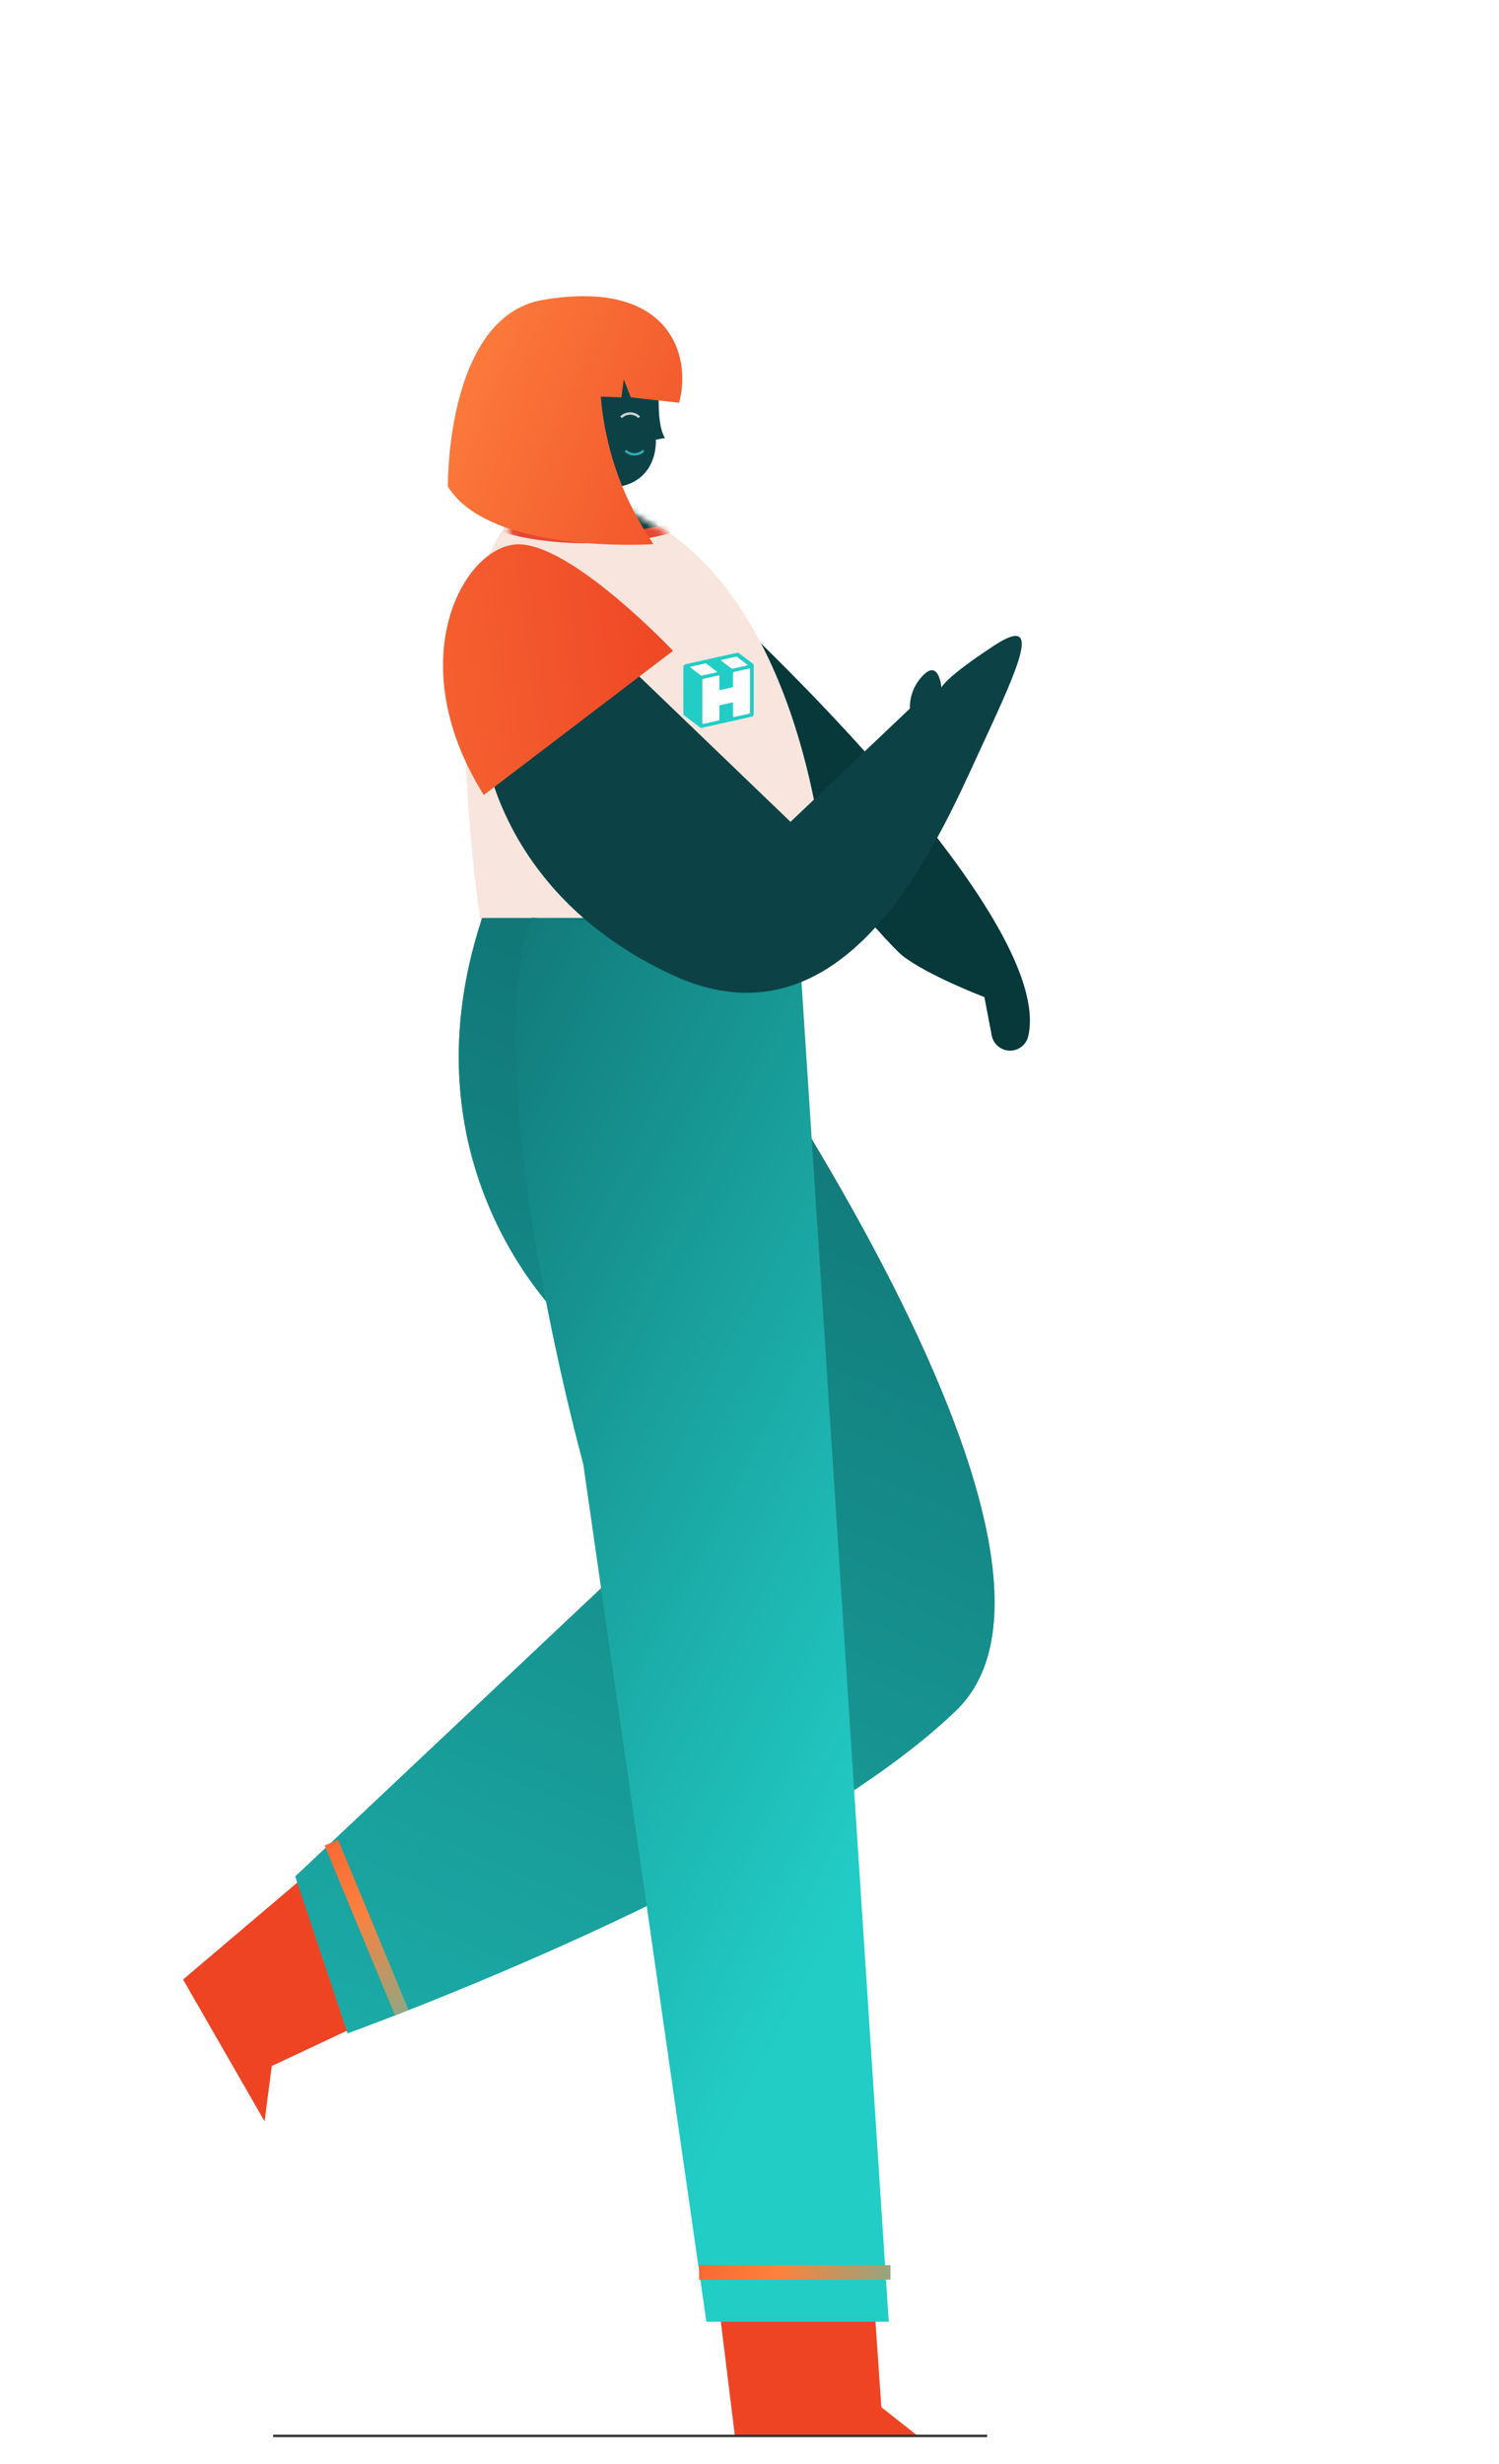 <svg width="247" height="406" viewBox="0 0 247 406" fill="none" xmlns="http://www.w3.org/2000/svg">
<g clip-path="url(#clip0_3709_4339)">
<path d="M125.244 105.851C126.331 107.048 173.712 152.04 169.433 170.718C169.235 171.575 168.682 172.307 167.911 172.73C167.048 173.202 166.012 173.232 165.123 172.813C164.234 172.393 163.599 171.573 163.415 170.607L162.207 164.286C162.207 164.286 152.746 160.663 148.69 157.446C144.634 154.228 110.916 113.77 110.916 113.77L112.611 102.008" fill="#07383A"/>
<path d="M108.061 72.447L109.581 72.164C109.581 72.164 107.752 70.138 108.932 60.515C110.112 50.892 96.23 48.254 88.674 56.61C77.532 68.958 85.129 98.332 85.129 98.332H105.894C105.894 98.332 102.232 86 102.232 81.822C102.232 81.822 96.965 82.632 94.245 79.654C108.942 83.311 108.061 72.447 108.061 72.447Z" fill="#0C4245"/>
<path d="M89.8 82.733C68.925 86.088 79.171 151.858 79.171 151.858H136.83C133.105 101.161 110.68 79.377 89.8 82.733Z" fill="#F8E6DE"/>
<mask id="mask0_3709_4339" style="mask-type:alpha" maskUnits="userSpaceOnUse" x="83" y="82" width="28" height="13">
<path d="M110.8 88.333L107.33 86.435C107.33 86.435 101.341 82.396 99 82.133C92.715 81.425 88.067 84.567 84.865 85.927C81.663 87.286 85.889 89.996 87.47 92.064C93.073 99.395 110.8 88.333 110.8 88.333Z" fill="#D9D9D9"/>
</mask>
<g mask="url(#mask0_3709_4339)">
<path d="M112.8 86.133C104.968 89.457 91.326 89.324 83.8 87.126L84.355 82.364L93.181 80.09L107.456 79.552L112.8 86.133Z" fill="#0C4245" stroke="#E64732" stroke-width="1.6" stroke-linecap="round"/>
</g>
<g clip-path="url(#clip1_3709_4339)">
<path d="M123.195 109.661L120.35 110.284C120.308 110.294 120.269 110.287 120.24 110.264L118.192 108.759C118.143 108.722 118.178 108.634 118.247 108.619L121.091 107.996C121.132 107.987 121.172 107.994 121.202 108.015L122.584 109.033L123.019 109.353L123.25 109.522C123.299 109.559 123.264 109.646 123.195 109.661Z" fill="#FEFEFE"/>
<path d="M124.188 109.548C124.17 109.476 124.131 109.408 124.073 109.356C124.065 109.349 124.056 109.342 124.047 109.335H124.046L123.654 109.04L122.566 108.224L121.69 107.569C121.636 107.535 121.565 107.524 121.487 107.54L112.91 109.456C112.824 109.475 112.747 109.526 112.691 109.592C112.634 109.66 112.6 109.743 112.6 109.826V117.661C112.6 117.744 112.634 117.812 112.691 117.853L115.4 119.885C115.412 119.894 115.425 119.901 115.438 119.909C115.489 119.932 115.551 119.94 115.619 119.924L123.885 118.078C123.913 118.072 123.941 118.062 123.967 118.049C124.074 117.997 124.158 117.895 124.184 117.784C124.191 117.76 124.195 117.733 124.195 117.708V115.988C124.195 115.988 124.198 115.993 124.2 115.995V109.641C124.2 109.61 124.196 109.578 124.188 109.548ZM118.869 108.73L121.302 108.186C121.337 108.179 121.372 108.184 121.397 108.203L122.579 109.09L122.951 109.37L123.149 109.517C123.191 109.549 123.161 109.625 123.102 109.638L120.668 110.182C120.632 110.19 120.598 110.184 120.574 110.164L118.822 108.851C118.78 108.82 118.81 108.743 118.869 108.73ZM115.529 111.291L113.776 109.978C113.734 109.946 113.764 109.87 113.824 109.857L116.248 109.316C116.283 109.307 116.318 109.313 116.343 109.332L117.898 110.498L118.096 110.645C118.138 110.678 118.108 110.753 118.049 110.767L115.622 111.309C115.587 111.317 115.554 111.311 115.529 111.291ZM123.573 117.414C123.573 117.485 123.514 117.557 123.44 117.573L120.936 118.132C120.863 118.148 120.803 118.104 120.803 118.032V115.825C120.803 115.753 120.743 115.709 120.669 115.725L118.652 116.177C118.579 116.192 118.519 116.263 118.519 116.335V118.542C118.519 118.614 118.46 118.685 118.386 118.702L115.883 119.261C115.809 119.277 115.749 119.232 115.749 119.161V112.015C115.749 111.944 115.809 111.872 115.883 111.856L118.386 111.297C118.46 111.28 118.519 111.325 118.519 111.397V113.61C118.519 113.682 118.579 113.726 118.652 113.709L120.669 113.26C120.743 113.243 120.803 113.171 120.803 113.099V110.887C120.803 110.815 120.863 110.743 120.936 110.727L121.127 110.685L121.22 110.664L121.234 110.661L121.595 110.581L123.44 110.168C123.514 110.152 123.573 110.196 123.573 110.268V117.414Z" fill="#22CDC6"/>
<path d="M123.572 110.268V117.413C123.572 117.485 123.513 117.556 123.439 117.573L120.935 118.132C120.862 118.148 120.802 118.103 120.802 118.032V115.825C120.802 115.753 120.743 115.708 120.668 115.725L118.651 116.176C118.578 116.192 118.518 116.263 118.518 116.335V118.542C118.518 118.614 118.459 118.685 118.385 118.701L115.882 119.261C115.808 119.277 115.749 119.232 115.749 119.161V112.015C115.749 111.944 115.808 111.872 115.882 111.856L118.385 111.296C118.459 111.28 118.518 111.325 118.518 111.397V113.609C118.518 113.681 118.578 113.726 118.651 113.709L120.668 113.26C120.743 113.243 120.802 113.171 120.802 113.099V110.887C120.802 110.815 120.862 110.743 120.935 110.727L121.126 110.684L121.22 110.663L121.233 110.661L121.594 110.58L123.439 110.168C123.513 110.151 123.572 110.196 123.572 110.268Z" fill="#FEFEFE"/>
<path d="M118.05 110.767L115.623 111.309C115.588 111.317 115.555 111.311 115.53 111.291L113.777 109.978C113.735 109.947 113.765 109.87 113.825 109.857L116.249 109.316C116.284 109.307 116.319 109.313 116.344 109.333L117.899 110.498L118.097 110.646C118.139 110.678 118.109 110.754 118.05 110.767Z" fill="#FEFEFE"/>
</g>
<path d="M44.784 340.399L62.996 331.84L50.786 308.649L30.163 326.148L43.599 349.516L44.784 340.399Z" fill="#EE4424"/>
<path d="M109.743 151.247H79.447C65.661 192.878 93.288 218.003 93.288 218.003L104.552 256.494L48.664 309.166L57.274 334.995C57.274 334.995 129.191 309.166 157.553 281.817C185.915 254.468 109.743 151.247 109.743 151.247Z" fill="#299E98"/>
<path d="M109.743 151.247H79.447C65.661 192.878 93.288 218.003 93.288 218.003L104.552 256.494L48.664 309.166L57.274 334.995C57.274 334.995 129.191 309.166 157.553 281.817C185.915 254.468 109.743 151.247 109.743 151.247Z" fill="url(#paint0_linear_3709_4339)"/>
<path d="M145.23 396.616L143.878 377.031L117.795 374.499L121.087 401.341H151.222L145.23 396.616Z" fill="#EE4424"/>
<path d="M131.531 153.55L87.606 151.2C78.52 177.409 96.11 241.223 96.11 241.223L116.393 382.526H146.442L131.531 153.55Z" fill="url(#paint1_linear_3709_4339)"/>
<path d="M79.788 122.785C79.788 122.785 82.05 147.391 110.899 160.684C139.747 173.977 154.833 137.951 161.525 123.492C167.872 109.775 171.99 100.996 163.788 106.376C155.586 111.755 155.133 113.282 155.133 113.282C155.133 113.282 154.737 108.644 152.192 111.189C150.695 112.642 149.875 114.654 149.929 116.739L130.255 135.405L98.013 104.407" fill="#0C4245"/>
<path d="M85.037 89.694C76.269 90.26 65.917 108.927 79.719 130.987L110.898 107.23C110.898 107.23 93.804 89.129 85.037 89.694Z" fill="url(#paint2_linear_3709_4339)"/>
<path d="M102.337 68.749C103.164 67.923 104.504 67.923 105.331 68.749" stroke="#D3D3D3" stroke-width="0.4"/>
<path d="M106.051 74.24C105.224 75.066 103.884 75.066 103.058 74.24" stroke="#2FAFB2" stroke-width="0.4"/>
<path d="M45.002 401.342H162.667" stroke="#333333" stroke-width="0.4"/>
<path d="M98.997 65.347C99.66 73.458 102.302 81.284 106.69 88.138L107.673 89.657C107.673 89.657 80.764 91.455 73.8 80.161C73.8 80.161 73.426 52.128 89.501 49.404C110.504 45.858 114.008 58.768 111.896 66.36L103.94 65.474L102.775 62.495L102.395 65.474" fill="url(#paint3_linear_3709_4339)"/>
<path d="M146.729 374.4H115.2" stroke="url(#paint4_linear_3709_4339)" stroke-width="2.4"/>
<path d="M66.2 331.6L54.6 303.6" stroke="url(#paint5_linear_3709_4339)" stroke-width="2.4"/>
</g>
<defs>
<linearGradient id="paint0_linear_3709_4339" x1="404.614" y1="89.127" x2="216.463" y2="531.665" gradientUnits="userSpaceOnUse">
<stop stop-color="#064246"/>
<stop offset="1" stop-color="#22CDC6"/>
</linearGradient>
<linearGradient id="paint1_linear_3709_4339" x1="-1.2" y1="130.8" x2="184.684" y2="227.32" gradientUnits="userSpaceOnUse">
<stop offset="0.02" stop-color="#064246"/>
<stop offset="1" stop-color="#22CDC6"/>
</linearGradient>
<linearGradient id="paint2_linear_3709_4339" x1="115.661" y1="103.562" x2="21.017" y2="115.376" gradientUnits="userSpaceOnUse">
<stop stop-color="#EE4424"/>
<stop offset="1" stop-color="#FD813E"/>
</linearGradient>
<linearGradient id="paint3_linear_3709_4339" x1="136.385" y1="78.777" x2="71.334" y2="51.623" gradientUnits="userSpaceOnUse">
<stop stop-color="#EE4424"/>
<stop offset="1" stop-color="#FD813E"/>
</linearGradient>
<linearGradient id="paint4_linear_3709_4339" x1="94.199" y1="374.4" x2="167.005" y2="374.141" gradientUnits="userSpaceOnUse">
<stop stop-color="#EE4424"/>
<stop offset="0.468" stop-color="#FD813E"/>
<stop offset="1" stop-color="#22CDC6"/>
</linearGradient>
<linearGradient id="paint5_linear_3709_4339" x1="46.874" y1="284.95" x2="73.439" y2="349.697" gradientUnits="userSpaceOnUse">
<stop stop-color="#EE4424"/>
<stop offset="0.468" stop-color="#FD813E"/>
<stop offset="1" stop-color="#22CDC6"/>
</linearGradient>
<clipPath id="clip0_3709_4339">
<rect width="247" height="406" fill="white"/>
</clipPath>
<clipPath id="clip1_3709_4339">
<rect width="11.6" height="12.4" fill="white" transform="translate(112.6 107.533)"/>
</clipPath>
</defs>
</svg>
